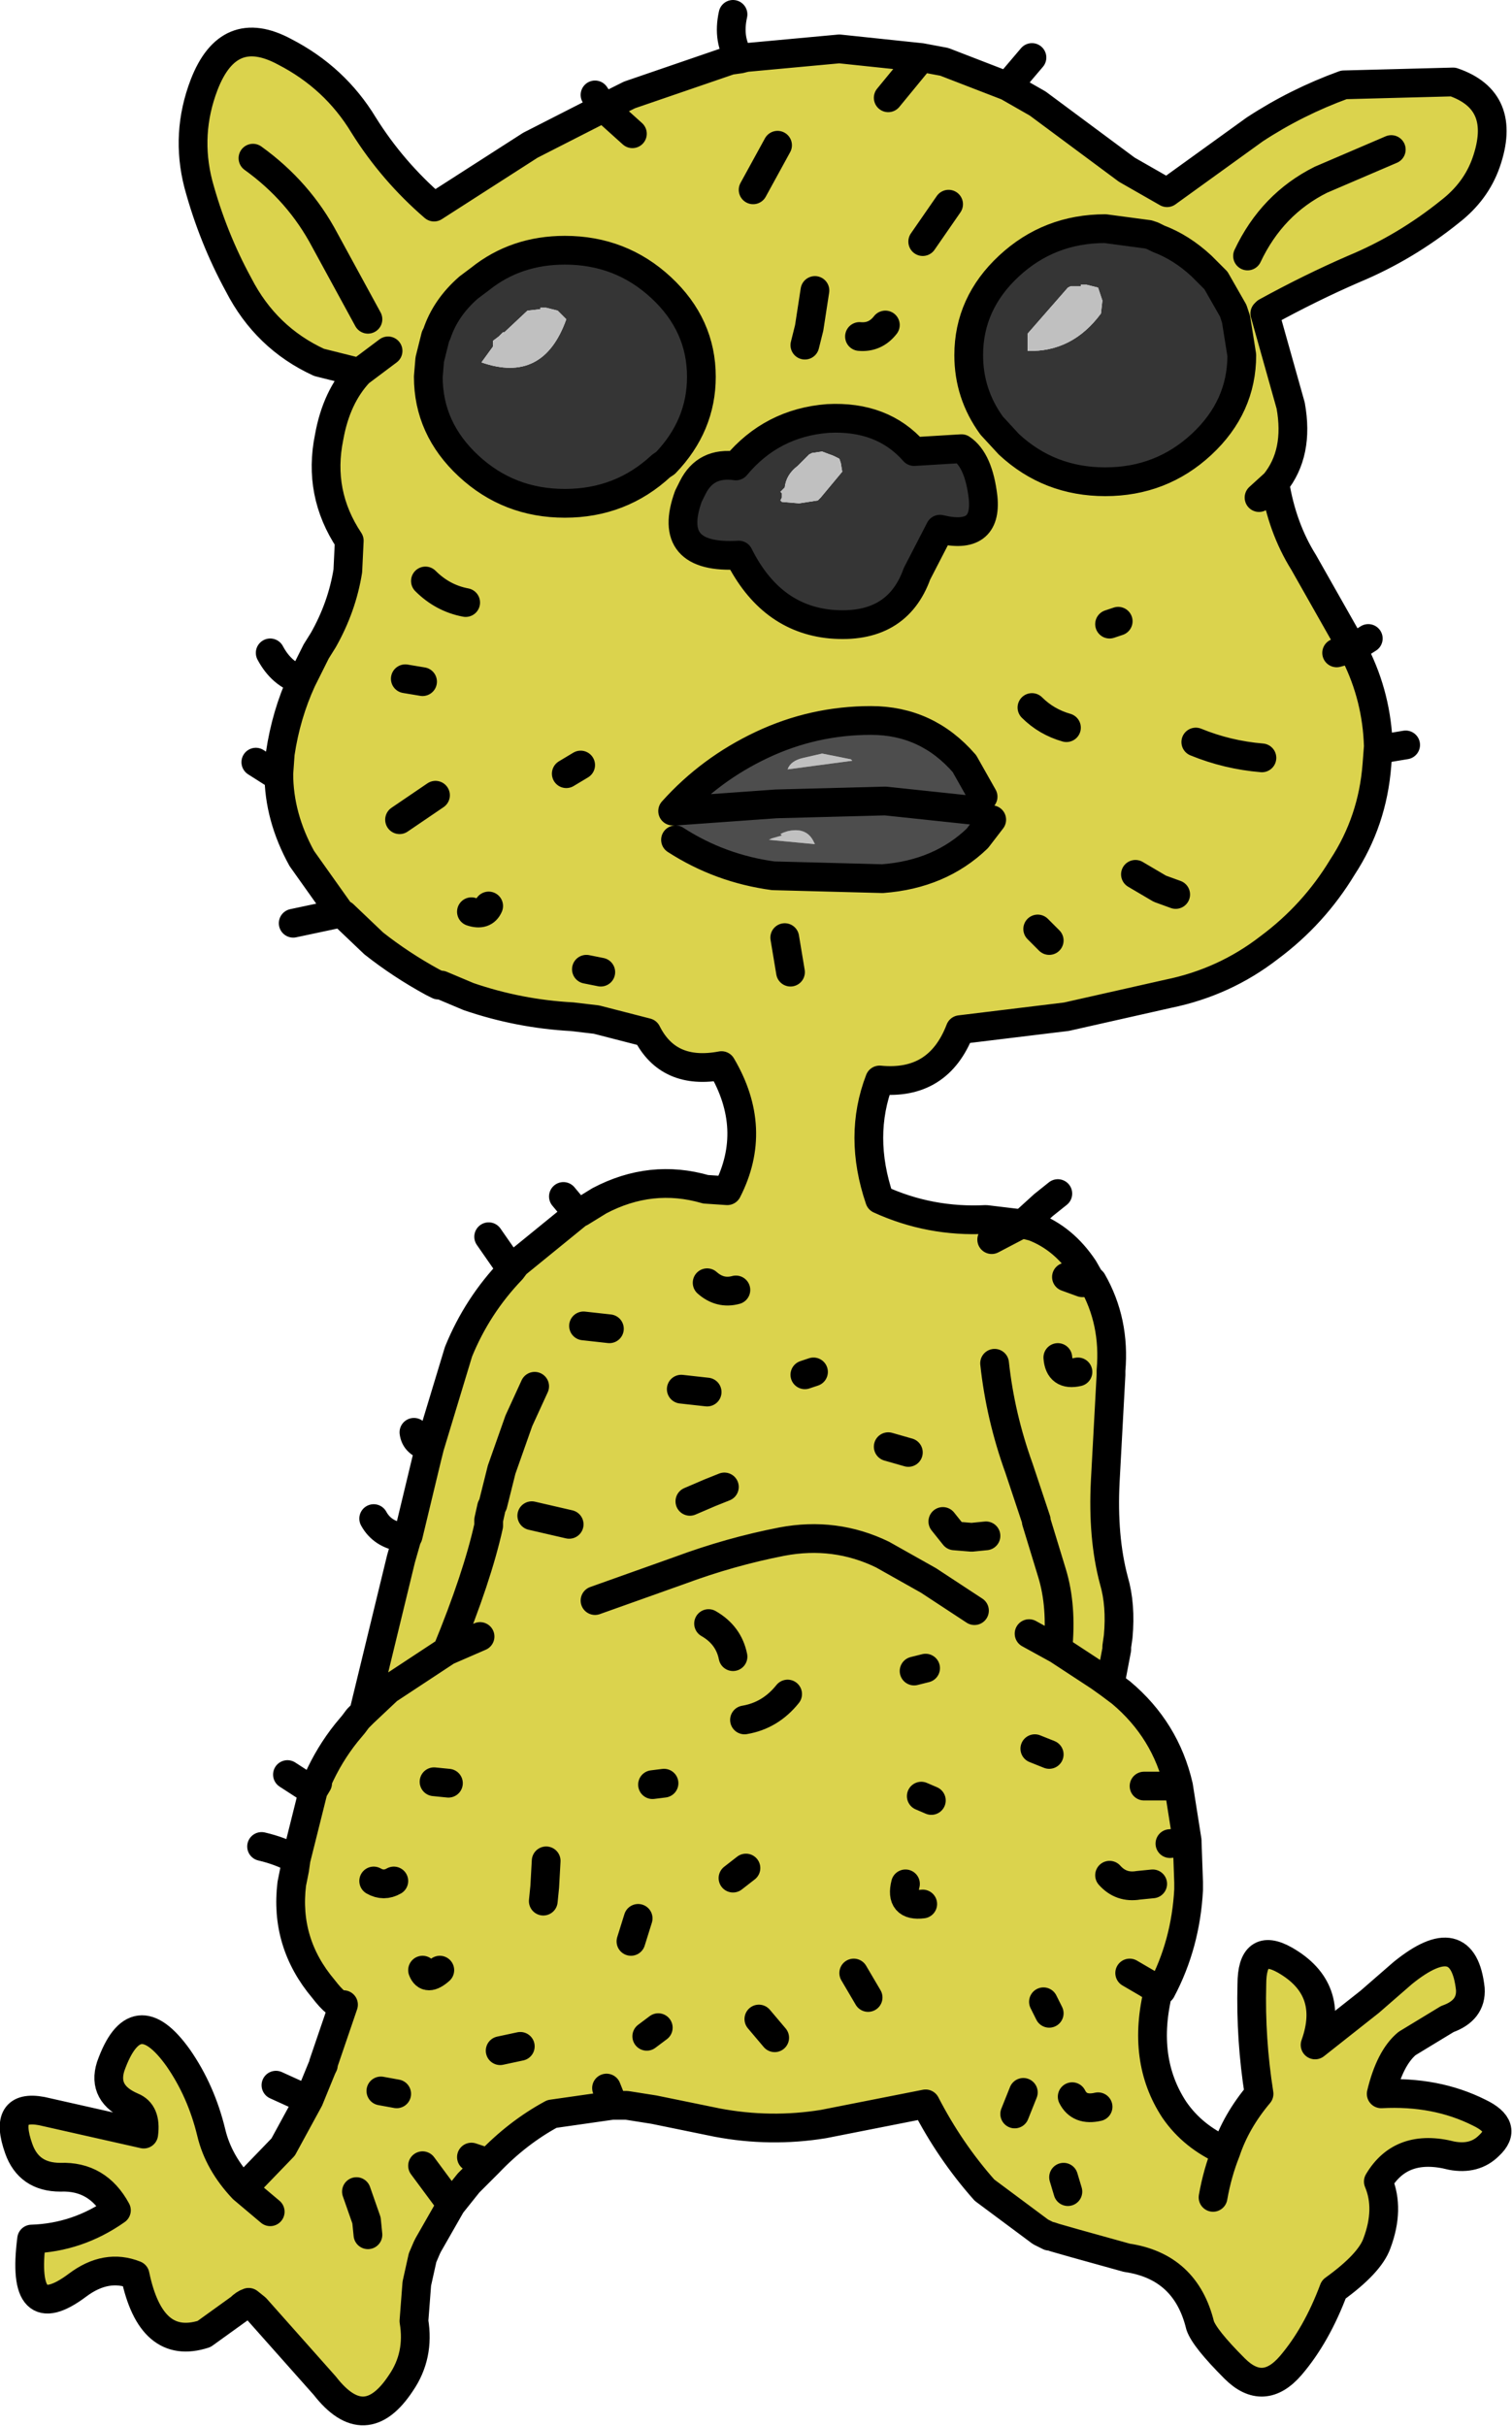 <?xml version="1.0" encoding="UTF-8" standalone="no"?>
<svg xmlns:xlink="http://www.w3.org/1999/xlink" height="84.35px" width="52.6px" xmlns="http://www.w3.org/2000/svg">
  <g transform="matrix(1.0, 0.0, 0.0, 1.0, 26.3, 42.15)">
    <path d="M8.75 -39.15 L9.8 -38.55 12.9 -36.25 14.3 -35.45 17.35 -37.65 Q18.8 -38.6 20.45 -39.2 L24.25 -39.3 Q26.15 -38.65 25.4 -36.5 25.05 -35.5 24.15 -34.8 22.6 -33.55 20.8 -32.8 19.3 -32.15 17.75 -31.3 L17.7 -31.25 18.6 -28.05 Q18.9 -26.4 18.05 -25.35 18.3 -23.8 19.05 -22.6 L20.75 -19.6 20.85 -19.4 Q21.6 -17.9 21.65 -16.2 L21.6 -15.55 Q21.45 -13.6 20.4 -12.0 19.4 -10.35 17.85 -9.2 16.3 -8.0 14.35 -7.6 L10.8 -6.8 7.1 -6.35 Q6.35 -4.4 4.3 -4.6 3.55 -2.65 4.3 -0.45 6.05 0.35 8.0 0.25 L9.25 0.4 8.2 0.95 9.25 0.4 9.65 0.5 Q10.7 0.9 11.4 1.95 L11.6 2.3 11.7 2.4 Q12.5 3.8 12.35 5.5 L12.35 5.55 12.35 5.65 12.15 9.35 Q12.05 11.3 12.45 12.8 12.7 13.65 12.6 14.75 L12.55 15.1 12.55 15.2 12.35 16.25 12.3 16.4 12.7 16.7 Q14.25 18.0 14.7 19.95 L15.0 21.85 15.0 21.9 15.05 23.3 15.05 23.35 15.05 23.55 Q14.95 25.45 14.1 27.05 L14.05 27.05 14.0 27.05 Q13.4 29.45 14.55 31.2 15.2 32.15 16.35 32.65 16.7 31.6 17.5 30.65 17.2 28.75 17.25 26.85 17.25 25.35 18.4 26.0 20.15 27.0 19.45 28.95 L21.35 27.45 22.5 26.45 Q24.6 24.75 24.85 27.0 24.9 27.75 24.05 28.05 L22.65 28.9 Q22.05 29.4 21.75 30.65 23.65 30.55 25.15 31.3 26.2 31.8 25.5 32.45 25.0 32.95 24.2 32.8 22.45 32.35 21.65 33.7 22.05 34.65 21.6 35.85 21.35 36.55 20.1 37.45 19.5 39.05 18.6 40.1 17.65 41.2 16.65 40.2 15.6 39.15 15.45 38.7 14.95 36.65 12.9 36.35 L11.1 35.85 10.4 35.65 10.25 35.6 10.2 35.6 9.9 35.45 7.95 34.0 Q6.75 32.65 5.9 31.0 L2.35 31.7 Q0.5 32.0 -1.35 31.65 L-3.55 31.2 -4.5 31.05 -4.9 31.05 -5.0 31.05 -7.1 31.35 Q-8.3 32.0 -9.3 33.05 L-10.0 33.75 -10.6 34.5 -11.4 35.9 -11.45 36.0 -11.6 36.35 -11.8 37.25 -11.9 38.55 Q-11.7 39.75 -12.35 40.7 -13.6 42.6 -15.0 40.8 L-17.4 38.1 -17.65 37.9 Q-17.8 37.95 -17.95 38.1 L-19.2 39.0 Q-21.05 39.6 -21.6 36.95 -22.6 36.55 -23.6 37.3 -25.6 38.8 -25.2 35.7 -23.6 35.65 -22.25 34.7 -22.9 33.5 -24.2 33.55 -25.3 33.55 -25.65 32.55 -26.2 31.0 -24.85 31.25 L-21.3 32.05 Q-21.2 31.3 -21.7 31.1 -22.75 30.65 -22.45 29.7 -21.6 27.3 -20.1 29.4 -19.3 30.55 -18.95 32.0 -18.7 33.05 -17.85 33.95 L-16.45 32.5 -15.55 30.85 -15.1 29.75 -15.05 29.65 -15.05 29.6 -14.35 27.55 Q-14.55 27.65 -15.05 27.0 -16.4 25.4 -16.15 23.35 L-16.05 22.85 -16.0 22.5 -15.4 20.1 -15.25 19.85 -15.25 19.75 Q-14.85 18.85 -14.25 18.1 L-14.0 17.8 -13.85 17.6 -13.65 17.4 -12.35 12.05 -12.15 11.35 -12.1 11.25 -11.45 8.55 -11.35 8.15 -10.35 4.85 Q-9.7 3.25 -8.5 2.0 L-8.35 1.8 -6.2 0.05 -6.1 0.0 -5.45 -0.4 Q-3.65 -1.35 -1.75 -0.8 L-1.0 -0.75 Q0.1 -2.9 -1.2 -5.1 -3.05 -4.75 -3.8 -6.25 L-5.55 -6.7 -6.4 -6.8 Q-8.25 -6.9 -10.0 -7.5 L-10.95 -7.9 -11.05 -7.9 -11.25 -8.0 Q-12.35 -8.6 -13.3 -9.35 L-14.35 -10.35 -14.45 -10.4 -15.8 -12.3 Q-16.6 -13.75 -16.6 -15.25 L-16.55 -15.95 Q-16.35 -17.3 -15.8 -18.5 L-15.3 -19.5 -15.05 -19.9 Q-14.4 -21.05 -14.2 -22.3 L-14.15 -23.35 Q-15.25 -25.0 -14.85 -26.95 -14.6 -28.35 -13.8 -29.2 L-15.2 -29.55 Q-17.05 -30.4 -18.0 -32.25 -18.9 -33.9 -19.4 -35.75 -19.85 -37.5 -19.2 -39.2 -18.35 -41.4 -16.4 -40.35 -14.65 -39.45 -13.65 -37.8 -12.65 -36.2 -11.2 -34.95 L-7.85 -37.1 -5.3 -38.4 -4.4 -38.85 -0.9 -40.05 -0.55 -40.1 -0.35 -40.15 2.9 -40.45 5.75 -40.15 6.55 -40.0 8.75 -39.15 M4.5 -30.85 Q4.15 -30.4 3.6 -30.45 4.15 -30.4 4.5 -30.85 M6.7 -35.05 L5.8 -33.75 6.7 -35.05 M5.75 -40.15 L4.6 -38.75 5.75 -40.15 M8.8 -32.9 Q7.4 -31.6 7.4 -29.8 7.4 -28.45 8.2 -27.35 L8.8 -26.7 Q10.2 -25.4 12.15 -25.4 14.1 -25.4 15.5 -26.7 16.9 -28.0 16.9 -29.8 L16.7 -31.05 16.65 -31.2 16.6 -31.35 16.0 -32.4 15.5 -32.9 Q14.8 -33.55 14.0 -33.85 L13.8 -33.95 13.65 -34.0 12.15 -34.2 Q10.2 -34.2 8.8 -32.9 M0.75 -37.1 L-0.1 -35.55 0.75 -37.1 M-4.3 -37.5 L-5.3 -38.4 -4.3 -37.5 M-12.8 -29.95 L-13.8 -29.2 -12.8 -29.95 M-3.3 -32.15 Q-4.7 -33.45 -6.65 -33.45 -8.35 -33.45 -9.6 -32.45 L-10.0 -32.15 Q-10.8 -31.45 -11.1 -30.55 L-11.15 -30.45 -11.35 -29.65 -11.4 -29.05 Q-11.4 -27.25 -10.0 -25.95 -8.6 -24.65 -6.65 -24.65 -4.7 -24.65 -3.3 -25.95 L-3.15 -26.05 Q-1.9 -27.35 -1.9 -29.05 -1.9 -30.85 -3.3 -32.15 M2.05 -32.05 L1.85 -30.75 1.7 -30.15 1.85 -30.75 2.05 -32.05 M-0.7 -25.95 Q-1.75 -26.1 -2.2 -25.2 L-2.35 -24.9 Q-3.15 -22.7 -0.6 -22.85 0.5 -20.65 2.6 -20.45 4.9 -20.25 5.6 -22.2 L6.4 -23.75 Q8.05 -23.35 7.9 -24.85 7.75 -26.15 7.15 -26.55 L5.5 -26.45 Q4.4 -27.7 2.5 -27.6 0.55 -27.45 -0.7 -25.95 M-13.5 -31.05 L-15.0 -33.8 Q-15.9 -35.5 -17.5 -36.65 -15.9 -35.5 -15.0 -33.8 L-13.5 -31.05 M10.8 -16.85 Q10.1 -17.05 9.6 -17.55 10.1 -17.05 10.8 -16.85 M-11.15 -14.5 L-12.4 -13.65 -11.15 -14.5 M-10.1 -21.2 Q-10.9 -21.35 -11.5 -21.95 -10.9 -21.35 -10.1 -21.2 M-11.6 -18.45 L-12.2 -18.55 -11.6 -18.45 M-7.7 6.05 L-8.25 7.25 -8.85 8.95 -9.15 10.15 -9.2 10.25 -9.3 10.7 -9.3 10.9 Q-9.7 12.7 -10.75 15.25 L-12.8 16.6 -13.65 17.4 -12.8 16.6 -10.75 15.25 Q-9.7 12.7 -9.3 10.9 L-9.3 10.7 -9.2 10.25 -9.15 10.15 -8.85 8.95 -8.25 7.25 -7.7 6.05 M-9.3 -10.65 Q-9.45 -10.3 -9.9 -10.45 -9.45 -10.3 -9.3 -10.65 M8.2 -13.65 L7.8 -13.95 7.9 -14.45 7.25 -15.6 Q5.95 -17.1 4.0 -17.1 2.0 -17.1 0.2 -16.25 -1.6 -15.4 -2.9 -13.95 L-2.8 -13.95 -2.8 -12.95 Q-1.25 -11.95 0.6 -11.7 L4.4 -11.6 Q6.4 -11.75 7.7 -13.0 L8.2 -13.65 M10.2 -9.45 L9.8 -9.85 10.2 -9.45 M20.2 -19.45 L20.75 -19.6 20.2 -19.45 M1.2 -8.35 L1.0 -9.55 1.2 -8.35 M-5.4 -8.35 L-5.9 -8.45 -5.4 -8.35 M-6.1 -15.55 L-6.6 -15.25 -6.1 -15.55 M-1.7 6.25 L-2.6 6.15 -1.7 6.25 M-0.7 2.7 Q-1.25 2.85 -1.7 2.45 -1.25 2.85 -0.7 2.7 M-5.1 4.05 L-6.0 3.95 -5.1 4.05 M14.6 -11.05 L14.05 -11.25 13.2 -11.75 14.05 -11.25 14.6 -11.05 M12.6 -20.55 L12.3 -20.45 12.6 -20.55 M17.5 -24.85 L18.05 -25.35 17.5 -24.85 M22.1 -36.95 L19.65 -35.9 Q17.95 -35.05 17.1 -33.25 17.95 -35.05 19.65 -35.9 L22.1 -36.95 M2.0 5.55 L1.7 5.65 2.0 5.55 M11.7 2.4 L11.65 2.45 11.35 2.45 10.8 2.25 11.35 2.45 11.65 2.45 11.7 2.4 M11.2 5.55 Q10.55 5.7 10.5 5.05 10.55 5.7 11.2 5.55 M6.1 20.45 L5.75 20.3 6.1 20.45 M5.8 24.05 Q5.0 24.15 5.2 23.35 5.0 24.15 5.8 24.05 M10.2 27.85 L10.0 27.45 10.2 27.85 M11.9 31.1 Q11.25 31.25 11.0 30.75 11.25 31.25 11.9 31.1 M9.0 31.35 L9.3 30.6 9.0 31.35 M3.9 27.3 L3.4 26.45 3.9 27.3 M0.65 28.7 L0.1 28.05 0.65 28.7 M-5.0 31.05 L-5.0 30.95 -5.2 30.45 -5.0 30.95 -5.0 31.05 M-3.4 28.35 L-3.8 28.65 -3.4 28.35 M-7.4 23.95 L-7.35 23.45 -7.3 22.55 -7.35 23.45 -7.4 23.95 M-4.35 25.35 L-4.1 24.55 -4.35 25.35 M-0.35 22.8 L-0.8 23.15 -0.35 22.8 M-1.1 9.55 L-1.6 9.75 -2.3 10.05 -1.6 9.75 -1.1 9.55 M-6.5 10.85 L-7.8 10.55 -6.5 10.85 M-3.2 19.85 L-3.6 19.9 -3.2 19.85 M1.1 16.75 Q0.5 17.5 -0.4 17.65 0.5 17.5 1.1 16.75 M-1.65 14.3 Q-0.95 14.7 -0.8 15.45 -0.95 14.7 -1.65 14.3 M10.5 15.2 L9.5 14.65 10.5 15.2 Q10.65 13.7 10.3 12.55 L9.75 10.75 9.75 10.7 9.15 8.9 Q8.5 7.1 8.3 5.25 8.5 7.1 9.15 8.9 L9.75 10.7 9.75 10.75 10.3 12.55 Q10.65 13.7 10.5 15.2 L11.95 16.15 12.3 16.4 11.95 16.15 10.5 15.2 M10.2 18.85 L9.7 18.65 10.2 18.85 M5.9 15.85 L5.5 15.95 5.9 15.85 M7.6 13.85 L6.0 12.8 4.4 11.9 Q2.75 11.1 0.9 11.45 -0.9 11.8 -2.65 12.45 L-5.6 13.5 -2.65 12.45 Q-0.9 11.8 0.9 11.45 2.75 11.1 4.4 11.9 L6.0 12.8 7.6 13.85 M5.3 8.35 L4.6 8.15 5.3 8.35 M8.0 11.25 L7.5 11.3 6.9 11.25 6.5 10.75 6.9 11.25 7.5 11.3 8.0 11.25 M16.35 32.65 Q16.05 33.4 15.9 34.25 16.05 33.4 16.35 32.65 M14.0 27.05 L13.6 26.8 13.0 26.45 13.6 26.8 14.0 27.05 M13.8 23.35 L13.3 23.4 Q12.7 23.5 12.3 23.05 12.7 23.5 13.3 23.4 L13.8 23.35 M15.0 21.9 L14.4 21.95 15.0 21.9 M14.7 19.95 L13.5 19.95 14.7 19.95 M17.6 -15.8 Q16.4 -15.9 15.3 -16.35 16.4 -15.9 17.6 -15.8 M-12.6 23.25 Q-12.95 23.45 -13.3 23.25 -12.95 23.45 -12.6 23.25 M-10.75 15.25 L-9.6 14.75 -10.75 15.25 M-10.7 19.85 L-11.2 19.8 -10.7 19.85 M-8.2 29.0 L-8.9 29.15 -8.2 29.0 M10.85 34.05 L10.7 33.55 10.85 34.05 M-13.5 35.55 L-13.55 35.05 -13.9 34.05 -13.55 35.05 -13.5 35.55 M-17.85 33.95 L-16.9 34.75 -17.85 33.95 M-10.6 34.5 L-11.6 33.15 -10.6 34.5 M-9.3 33.05 L-9.9 32.85 -9.3 33.05 M-11.0 26.35 Q-11.45 26.75 -11.6 26.35 -11.45 26.75 -11.0 26.35 M-12.5 30.65 L-13.05 30.55 -12.5 30.65" fill="#dbd34d" fill-rule="evenodd" stroke="none"/>
    <path d="M9.45 -30.55 L9.45 -30.25 9.45 -29.95 Q11.0 -29.9 12.0 -31.25 L12.05 -31.7 11.9 -32.15 11.5 -32.25 11.3 -32.25 11.3 -32.2 10.95 -32.2 10.85 -32.15 9.45 -30.55 M8.8 -32.9 Q10.2 -34.2 12.15 -34.2 L13.65 -34.0 13.8 -33.95 14.0 -33.85 Q14.8 -33.55 15.5 -32.9 L16.0 -32.4 16.6 -31.35 16.65 -31.2 16.7 -31.05 16.9 -29.8 Q16.9 -28.0 15.5 -26.7 14.1 -25.4 12.15 -25.4 10.2 -25.4 8.8 -26.7 L8.2 -27.35 Q7.4 -28.45 7.4 -29.8 7.4 -31.6 8.8 -32.9 M-3.3 -32.15 Q-1.9 -30.85 -1.9 -29.05 -1.9 -27.35 -3.15 -26.05 L-3.3 -25.95 Q-4.7 -24.65 -6.65 -24.65 -8.6 -24.65 -10.0 -25.95 -11.4 -27.25 -11.4 -29.05 L-11.35 -29.65 -11.15 -30.45 -11.1 -30.55 Q-10.8 -31.45 -10.0 -32.15 L-9.6 -32.45 Q-8.35 -33.45 -6.65 -33.45 -4.7 -33.45 -3.3 -32.15 M-6.6 -31.05 L-6.75 -31.2 -6.9 -31.35 -7.3 -31.45 -7.5 -31.45 -7.5 -31.4 -7.95 -31.35 -8.75 -30.6 -8.8 -30.6 -8.95 -30.45 -9.15 -30.3 -9.15 -30.15 -9.15 -30.1 -9.55 -29.55 Q-7.4 -28.8 -6.6 -31.05 M-0.7 -25.95 Q0.55 -27.45 2.5 -27.6 4.4 -27.7 5.5 -26.45 L7.15 -26.55 Q7.75 -26.15 7.9 -24.85 8.05 -23.35 6.4 -23.75 L5.6 -22.2 Q4.9 -20.25 2.6 -20.45 0.5 -20.65 -0.6 -22.85 -3.15 -22.7 -2.35 -24.9 L-2.2 -25.2 Q-1.75 -26.1 -0.7 -25.95 M1.0 -25.2 L0.85 -25.05 0.9 -25.0 0.9 -24.9 0.9 -24.85 0.85 -24.75 0.9 -24.7 1.5 -24.65 2.15 -24.75 2.25 -24.85 3.0 -25.75 2.95 -26.05 2.9 -26.2 2.7 -26.3 2.3 -26.45 1.95 -26.4 1.85 -26.35 1.45 -25.95 Q1.05 -25.65 1.0 -25.2" fill="#353535" fill-rule="evenodd" stroke="none"/>
    <path d="M9.45 -30.55 L10.85 -32.15 10.95 -32.2 11.3 -32.2 11.3 -32.25 11.5 -32.25 11.9 -32.15 12.05 -31.7 12.0 -31.25 Q11.0 -29.9 9.45 -29.95 L9.45 -30.25 9.45 -30.55 M-6.6 -31.05 Q-7.4 -28.8 -9.55 -29.55 L-9.15 -30.1 -9.15 -30.15 -9.15 -30.3 -8.95 -30.45 -8.8 -30.6 -8.75 -30.6 -7.95 -31.35 -7.5 -31.4 -7.5 -31.45 -7.3 -31.45 -6.9 -31.35 -6.75 -31.2 -6.6 -31.05 M1.0 -25.2 Q1.05 -25.65 1.45 -25.95 L1.85 -26.35 1.95 -26.4 2.3 -26.45 2.7 -26.3 2.9 -26.2 2.95 -26.05 3.0 -25.75 2.25 -24.85 2.15 -24.75 1.5 -24.65 0.9 -24.7 0.85 -24.75 0.9 -24.85 0.9 -24.9 0.9 -25.0 0.85 -25.05 1.0 -25.2 M2.05 -12.8 L0.45 -12.95 0.55 -13.0 0.9 -13.1 0.85 -13.15 0.95 -13.2 1.1 -13.25 Q1.75 -13.4 2.0 -12.9 L2.05 -12.8 M3.35 -15.7 L1.1 -15.4 Q1.2 -15.7 1.65 -15.8 L2.3 -15.95 3.3 -15.75 3.35 -15.7" fill="#c0c0c0" fill-rule="evenodd" stroke="none"/>
    <path d="M7.9 -14.45 L7.8 -13.95 8.2 -13.65 7.7 -13.0 Q6.4 -11.75 4.4 -11.6 L0.6 -11.7 Q-1.25 -11.95 -2.8 -12.95 L-2.8 -13.95 -2.9 -13.95 Q-1.6 -15.4 0.2 -16.25 2.0 -17.1 4.0 -17.1 5.95 -17.1 7.25 -15.6 L7.9 -14.45 M3.35 -15.7 L3.3 -15.75 2.3 -15.95 1.65 -15.8 Q1.2 -15.7 1.1 -15.4 L3.35 -15.7 M2.05 -12.8 L2.0 -12.9 Q1.75 -13.4 1.1 -13.25 L0.95 -13.2 0.85 -13.15 0.9 -13.1 0.55 -13.0 0.45 -12.95 2.05 -12.8 M7.8 -13.95 L4.5 -14.3 0.7 -14.2 -2.8 -13.95 0.7 -14.2 4.5 -14.3 7.8 -13.95" fill="#4d4d4d" fill-rule="evenodd" stroke="none"/>
    <path d="M8.75 -39.15 L9.6 -40.15 M8.75 -39.15 L9.8 -38.55 12.9 -36.25 14.3 -35.45 17.35 -37.65 Q18.8 -38.6 20.45 -39.2 L24.25 -39.3 Q26.15 -38.65 25.4 -36.5 25.05 -35.5 24.15 -34.8 22.6 -33.55 20.8 -32.8 19.3 -32.15 17.75 -31.3 L17.7 -31.25 18.6 -28.05 Q18.9 -26.4 18.05 -25.35 18.3 -23.8 19.05 -22.6 L20.75 -19.6 21.3 -19.95 M-0.55 -40.1 L-0.35 -40.15 2.9 -40.45 5.75 -40.15 6.55 -40.0 8.75 -39.15 M4.6 -38.75 L5.75 -40.15 M5.8 -33.75 L6.7 -35.05 M3.6 -30.45 Q4.15 -30.4 4.5 -30.85 M8.8 -32.9 Q10.2 -34.2 12.15 -34.2 L13.65 -34.0 13.8 -33.95 14.0 -33.85 Q14.8 -33.55 15.5 -32.9 L16.0 -32.4 16.6 -31.35 16.65 -31.2 16.7 -31.05 16.9 -29.8 Q16.9 -28.0 15.5 -26.7 14.1 -25.4 12.15 -25.4 10.2 -25.4 8.8 -26.7 L8.2 -27.35 Q7.4 -28.45 7.4 -29.8 7.4 -31.6 8.8 -32.9 M-0.1 -35.55 L0.75 -37.1 M-5.3 -38.4 L-4.4 -38.85 -0.9 -40.05 -0.55 -40.1 Q-1.0 -40.75 -0.8 -41.65 M-5.3 -38.4 L-4.3 -37.5 M-5.6 -38.85 L-5.3 -38.4 -7.85 -37.1 -11.2 -34.95 Q-12.65 -36.2 -13.65 -37.8 -14.65 -39.45 -16.4 -40.35 -18.35 -41.4 -19.2 -39.2 -19.85 -37.5 -19.4 -35.75 -18.9 -33.9 -18.0 -32.25 -17.05 -30.4 -15.2 -29.55 L-13.8 -29.2 -12.8 -29.95 M-3.3 -32.15 Q-1.9 -30.85 -1.9 -29.05 -1.9 -27.35 -3.15 -26.05 L-3.3 -25.95 Q-4.7 -24.65 -6.65 -24.65 -8.6 -24.65 -10.0 -25.95 -11.4 -27.25 -11.4 -29.05 L-11.35 -29.65 -11.15 -30.45 -11.1 -30.55 Q-10.8 -31.45 -10.0 -32.15 L-9.6 -32.45 Q-8.35 -33.45 -6.65 -33.45 -4.7 -33.45 -3.3 -32.15 M1.7 -30.15 L1.85 -30.75 2.05 -32.05 M-0.7 -25.95 Q0.55 -27.45 2.5 -27.6 4.4 -27.7 5.5 -26.45 L7.15 -26.55 Q7.75 -26.15 7.9 -24.85 8.05 -23.35 6.4 -23.75 L5.6 -22.2 Q4.9 -20.25 2.6 -20.45 0.5 -20.65 -0.6 -22.85 -3.15 -22.7 -2.35 -24.9 L-2.2 -25.2 Q-1.75 -26.1 -0.7 -25.95 M9.6 -17.55 Q10.1 -17.05 10.8 -16.85 M-17.5 -36.65 Q-15.9 -35.5 -15.0 -33.8 L-13.5 -31.05 M-15.8 -18.5 L-15.3 -19.5 -15.05 -19.9 Q-14.4 -21.05 -14.2 -22.3 L-14.15 -23.35 Q-15.25 -25.0 -14.85 -26.95 -14.6 -28.35 -13.8 -29.2 M-16.9 -19.45 Q-16.5 -18.7 -15.8 -18.5 -16.35 -17.3 -16.55 -15.95 L-16.6 -15.25 Q-16.6 -13.75 -15.8 -12.3 L-14.45 -10.4 -14.35 -10.35 -13.3 -9.35 Q-12.35 -8.6 -11.25 -8.0 L-11.05 -7.9 -10.95 -7.9 -10.0 -7.5 Q-8.25 -6.9 -6.4 -6.8 L-5.55 -6.7 -3.8 -6.25 Q-3.05 -4.75 -1.2 -5.1 0.1 -2.9 -1.0 -0.75 L-1.75 -0.8 Q-3.65 -1.35 -5.45 -0.4 L-6.1 0.0 -6.2 0.05 -8.35 1.8 -8.5 2.0 Q-9.7 3.25 -10.35 4.85 L-11.35 8.15 -11.45 8.55 -12.1 11.25 -12.15 11.35 -12.35 12.05 -13.65 17.4 -12.8 16.6 -10.75 15.25 Q-9.7 12.7 -9.3 10.9 L-9.3 10.7 -9.2 10.25 -9.15 10.15 -8.85 8.95 -8.25 7.25 -7.7 6.05 M-12.2 -18.55 L-11.6 -18.45 M-11.5 -21.95 Q-10.9 -21.35 -10.1 -21.2 M-12.4 -13.65 L-11.15 -14.5 M-17.4 -15.65 L-16.85 -15.3 -16.6 -15.25 M-16.1 -10.05 L-14.45 -10.4 M-9.9 -10.45 Q-9.45 -10.3 -9.3 -10.65 M-9.3 0.85 L-8.5 2.0 M8.2 -13.65 L7.7 -13.0 Q6.4 -11.75 4.4 -11.6 L0.6 -11.7 Q-1.25 -11.95 -2.8 -12.95 M-2.8 -13.95 L-2.9 -13.95 Q-1.6 -15.4 0.2 -16.25 2.0 -17.1 4.0 -17.1 5.95 -17.1 7.25 -15.6 L7.9 -14.45 M9.8 -9.85 L10.2 -9.45 M9.25 0.4 L8.0 0.25 Q6.05 0.35 4.3 -0.45 3.55 -2.65 4.3 -4.6 6.35 -4.4 7.1 -6.35 L10.8 -6.8 14.35 -7.6 Q16.3 -8.0 17.85 -9.2 19.4 -10.35 20.4 -12.0 21.45 -13.6 21.6 -15.55 L21.65 -16.2 Q21.6 -17.9 20.85 -19.4 L20.75 -19.6 20.2 -19.45 M-2.8 -13.95 L0.7 -14.2 4.5 -14.3 7.8 -13.95 M-6.6 -15.25 L-6.1 -15.55 M-5.9 -8.45 L-5.4 -8.35 M1.0 -9.55 L1.2 -8.35 M-6.7 -0.55 L-6.2 0.05 M-6.0 3.95 L-5.1 4.05 M-1.7 2.45 Q-1.25 2.85 -0.7 2.7 M-2.6 6.15 L-1.7 6.25 M8.2 0.95 L9.25 0.4 9.45 0.25 10.0 -0.25 10.5 -0.65 M9.25 0.4 L9.65 0.5 Q10.7 0.9 11.4 1.95 L11.6 2.3 11.7 2.4 Q12.5 3.8 12.35 5.5 L12.35 5.55 12.35 5.65 12.15 9.35 Q12.05 11.3 12.45 12.8 12.7 13.65 12.6 14.75 L12.55 15.1 12.55 15.2 12.35 16.25 12.3 16.4 12.7 16.7 Q14.25 18.0 14.7 19.95 L15.0 21.85 15.0 21.9 15.05 23.3 15.05 23.35 15.05 23.55 Q14.95 25.45 14.1 27.05 L14.05 27.05 14.0 27.05 Q13.4 29.45 14.55 31.2 15.2 32.15 16.35 32.65 16.7 31.6 17.5 30.65 17.2 28.75 17.25 26.85 17.25 25.35 18.4 26.0 20.15 27.0 19.45 28.95 L21.35 27.45 22.5 26.45 Q24.6 24.75 24.85 27.0 24.9 27.75 24.05 28.05 L22.65 28.9 Q22.05 29.4 21.75 30.65 23.65 30.55 25.15 31.3 26.2 31.8 25.5 32.45 25.0 32.95 24.2 32.8 22.45 32.35 21.65 33.7 22.05 34.65 21.6 35.85 21.35 36.55 20.1 37.45 19.5 39.05 18.6 40.1 17.65 41.2 16.65 40.2 15.6 39.15 15.45 38.7 14.95 36.65 12.9 36.35 L11.1 35.85 10.4 35.65 10.25 35.6 10.2 35.6 9.9 35.45 7.95 34.0 Q6.75 32.65 5.9 31.0 L2.35 31.7 Q0.5 32.0 -1.35 31.65 L-3.55 31.2 -4.5 31.05 -4.9 31.05 -5.0 31.05 -7.1 31.35 Q-8.3 32.0 -9.3 33.05 L-10.0 33.75 -10.6 34.5 -11.4 35.9 -11.45 36.0 -11.6 36.35 -11.8 37.25 -11.9 38.55 Q-11.7 39.75 -12.35 40.7 -13.6 42.6 -15.0 40.8 L-17.4 38.1 -17.65 37.9 Q-17.8 37.95 -17.95 38.1 L-19.2 39.0 Q-21.05 39.6 -21.6 36.95 -22.6 36.55 -23.6 37.3 -25.6 38.8 -25.2 35.7 -23.6 35.65 -22.25 34.7 -22.9 33.5 -24.2 33.55 -25.3 33.55 -25.65 32.55 -26.2 31.0 -24.85 31.25 L-21.3 32.05 Q-21.2 31.3 -21.7 31.1 -22.75 30.65 -22.45 29.7 -21.6 27.3 -20.1 29.4 -19.3 30.55 -18.95 32.0 -18.7 33.05 -17.85 33.95 L-16.45 32.5 -15.55 30.85 -15.6 30.85 -16.7 30.35 M10.5 5.05 Q10.55 5.7 11.2 5.55 M10.8 2.25 L11.35 2.45 11.65 2.45 11.7 2.4 M1.7 5.65 L2.0 5.55 M17.1 -33.25 Q17.95 -35.05 19.65 -35.9 L22.1 -36.95 M18.05 -25.35 L17.5 -24.85 M12.3 -20.45 L12.6 -20.55 M13.2 -11.75 L14.05 -11.25 14.6 -11.05 M21.65 -16.2 L22.0 -16.15 22.6 -16.25 M15.3 -16.35 Q16.4 -15.9 17.6 -15.8 M13.5 19.95 L14.7 19.95 M14.4 21.95 L15.0 21.9 M12.3 23.05 Q12.7 23.5 13.3 23.4 L13.8 23.35 M13.0 26.45 L13.6 26.8 14.0 27.05 M15.9 34.25 Q16.05 33.4 16.35 32.65 M8.3 5.25 Q8.5 7.1 9.15 8.9 L9.75 10.7 9.75 10.75 10.3 12.55 Q10.65 13.7 10.5 15.2 L11.95 16.15 12.3 16.4 M6.5 10.75 L6.9 11.25 7.5 11.3 8.0 11.25 M4.6 8.15 L5.3 8.35 M-5.6 13.5 L-2.65 12.45 Q-0.9 11.8 0.9 11.45 2.75 11.1 4.4 11.9 L6.0 12.8 7.6 13.85 M5.5 15.95 L5.9 15.85 M9.7 18.65 L10.2 18.85 M9.5 14.65 L10.5 15.2 M-0.8 15.45 Q-0.95 14.7 -1.65 14.3 M-0.4 17.65 Q0.5 17.5 1.1 16.75 M-3.6 19.9 L-3.2 19.85 M-7.8 10.55 L-6.5 10.85 M-2.3 10.05 L-1.6 9.75 -1.1 9.55 M-0.8 23.15 L-0.35 22.8 M-4.1 24.55 L-4.35 25.35 M-7.3 22.55 L-7.35 23.45 -7.4 23.95 M-3.8 28.65 L-3.4 28.35 M-5.2 30.45 L-5.0 30.95 -5.0 31.05 M0.1 28.05 L0.65 28.7 M3.4 26.45 L3.9 27.3 M9.3 30.6 L9.0 31.35 M11.0 30.75 Q11.25 31.25 11.9 31.1 M10.0 27.45 L10.2 27.85 M5.2 23.35 Q5.0 24.15 5.8 24.05 M5.75 20.3 L6.1 20.45 M-13.3 10.65 Q-13.0 11.2 -12.3 11.3 L-12.15 11.35 M-13.65 17.4 L-13.85 17.6 -14.0 17.8 -14.25 18.1 Q-14.85 18.85 -15.25 19.75 L-15.25 19.85 -15.4 20.1 -16.0 22.5 -16.05 22.85 -16.15 23.35 Q-16.4 25.4 -15.05 27.0 -14.55 27.65 -14.35 27.55 L-15.05 29.6 -15.05 29.65 -15.1 29.75 -15.55 30.85 M-16.3 19.55 L-15.45 20.1 -15.4 20.1 M-11.2 19.8 L-10.7 19.85 M-9.6 14.75 L-10.75 15.25 M-13.3 23.25 Q-12.95 23.45 -12.6 23.25 M-17.2 22.05 Q-16.55 22.2 -16.0 22.5 M-13.05 30.55 L-12.5 30.65 M-11.6 26.35 Q-11.45 26.75 -11.0 26.35 M-9.9 32.85 L-9.3 33.05 M-11.6 33.15 L-10.6 34.5 M-16.9 34.75 L-17.85 33.95 M-13.9 34.05 L-13.55 35.05 -13.5 35.55 M10.7 33.55 L10.85 34.05 M-8.9 29.15 L-8.2 29.0 M-11.9 7.65 Q-11.85 8.05 -11.35 8.15" fill="none" stroke="#000000" stroke-linecap="round" stroke-linejoin="round" stroke-width="1.0"/>
  </g>
</svg>
